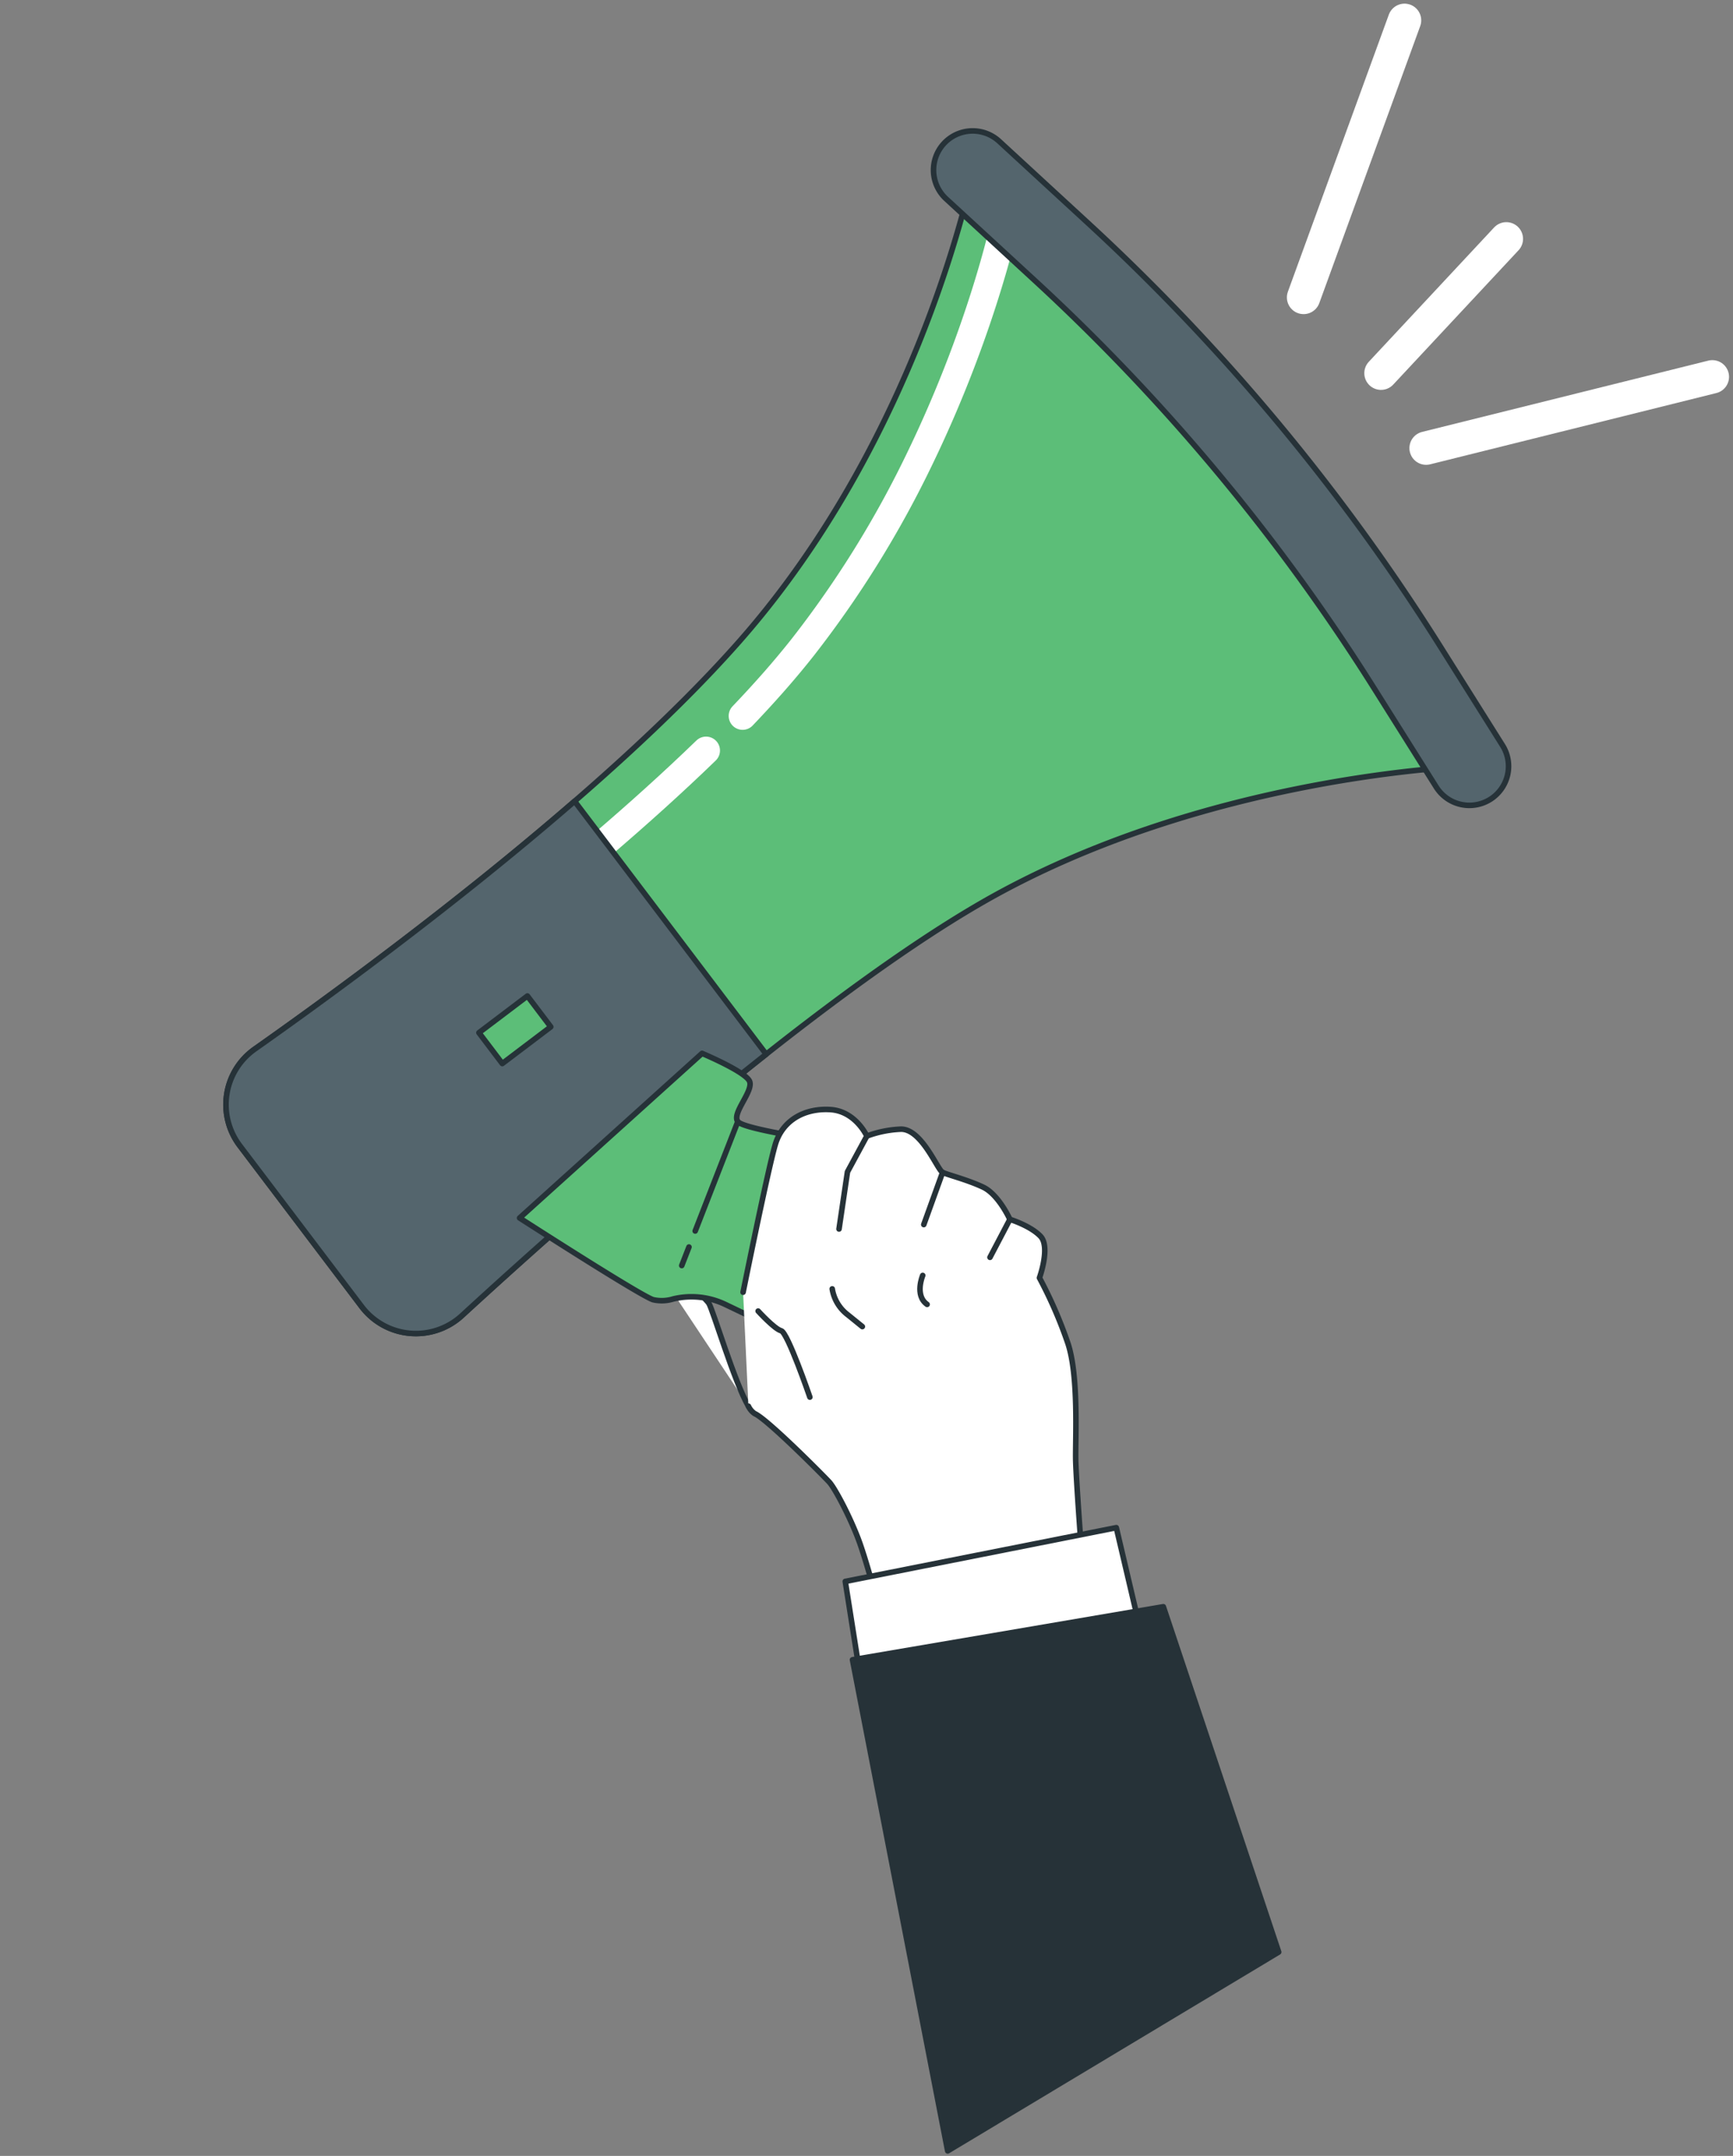 <svg xmlns="http://www.w3.org/2000/svg" width="311.374" height="387.457" viewBox="0 0 311.374 387.457">
  <rect x="0" y="0" width="311.374" height="387.457" fill="#808080" stroke="none"/>
  <g id="Group_56" data-name="Group 56" transform="matrix(0.951, -0.309, 0.309, 0.951, -1504.354, -3196.818)">
    <g id="Group_53" data-name="Group 53" transform="translate(400.045 3627.493) rotate(-13)">
      <g id="Group_55" data-name="Group 55" transform="translate(0 0)">
        <path id="Path_35" data-name="Path 35" d="M0,0S5.157,16.9,5.157,18.62c0,1.475-3.369,14.53-3.428,19.487" transform="translate(52.564 138.495)" fill="#fff"/>
        <path id="Path_36" data-name="Path 36" d="M0,0S5.157,16.9,5.157,18.62c0,1.475-3.369,14.53-3.428,19.487" transform="translate(52.564 138.495)" fill="none" stroke="#263238" stroke-linecap="round" stroke-linejoin="round" stroke-width="1"/>
        <path id="Path_37" data-name="Path 37" d="M.071,82.353l3.878,36.077a12.212,12.212,0,0,0,14.594,10.663c25.657-5.261,82.949-16.071,118-15.5,46.233.751,88.029,24.1,88.029,24.1l-.427-21.041a367.432,367.432,0,0,0-14.8-96L203.292,0s-32.376,35.9-79.587,50.893C88.163,62.179,35.3,67.112,11.33,68.863A12.215,12.215,0,0,0,.071,82.353" transform="translate(0 7.038)" fill="#5cbe78"/>
        <path id="Path_38" data-name="Path 38" d="M.071,82.353l3.878,36.077a12.212,12.212,0,0,0,14.594,10.663c25.657-5.261,82.949-16.071,118-15.5,46.233.751,88.029,24.1,88.029,24.1l-.427-21.041a367.432,367.432,0,0,0-14.8-96L203.292,0s-32.376,35.9-79.587,50.893C88.163,62.179,35.3,67.112,11.33,68.863A12.215,12.215,0,0,0,.071,82.353Z" transform="translate(0 7.038)" fill="none" stroke="#263238" stroke-linecap="round" stroke-linejoin="round" stroke-width="1"/>
        <path id="Path_39" data-name="Path 39" d="M87.8,1.069,87.49,0s-13.559,15.036-36.3,29.928A185.67,185.67,0,0,1,15.675,48.194c-2.346.89-5.035,1.83-7.773,2.7Q4.076,52.108,0,53.226" transform="translate(117.294 16.493)" fill="none" stroke="#fff" stroke-linecap="round" stroke-linejoin="round" stroke-width="5"/>
        <path id="Path_40" data-name="Path 40" d="M24.849,0C16.834,1.864,8.428,3.494,0,4.914" transform="translate(83.616 71.668)" fill="none" stroke="#fff" stroke-linecap="round" stroke-linejoin="round" stroke-width="5"/>
        <path id="Path_41" data-name="Path 41" d="M29.082,151.727c-.2.022-.409.036-.617.039a7.036,7.036,0,0,1-7.177-6.891l-.427-21.04A360.5,360.5,0,0,0,6.348,29.669L.287,9.018a7.036,7.036,0,1,1,13.5-3.964l6.061,20.651a374.578,374.578,0,0,1,15.079,97.843l.427,21.04a7.036,7.036,0,0,1-6.274,7.138" transform="translate(196.255 0)" fill="#54656d"/>
        <path id="Path_42" data-name="Path 42" d="M29.082,151.727c-.2.022-.409.036-.617.039a7.036,7.036,0,0,1-7.177-6.891l-.427-21.04A360.5,360.5,0,0,0,6.348,29.669L.287,9.018a7.036,7.036,0,1,1,13.5-3.964l6.061,20.651a374.578,374.578,0,0,1,15.079,97.843l.427,21.04A7.036,7.036,0,0,1,29.082,151.727Z" transform="translate(196.255 0)" fill="none" stroke="#263238" stroke-linecap="round" stroke-linejoin="round" stroke-width="1"/>
        <path id="Path_43" data-name="Path 43" d="M83.52,0C55.731,4.869,27.2,7.426,11.33,8.584A12.216,12.216,0,0,0,.071,22.075L3.949,58.151A12.213,12.213,0,0,0,18.543,68.816c15.851-3.25,43.776-8.616,71.072-12.111Z" transform="translate(0 67.316)" fill="#54656d"/>
        <path id="Path_44" data-name="Path 44" d="M83.52,0C55.731,4.869,27.2,7.426,11.33,8.584A12.216,12.216,0,0,0,.071,22.075L3.949,58.151A12.213,12.213,0,0,0,18.543,68.816c15.851-3.25,43.776-8.616,71.072-12.111Z" transform="translate(0 67.316)" fill="none" stroke="#263238" stroke-linecap="round" stroke-linejoin="round" stroke-width="1"/>
        <path id="Path_45" data-name="Path 45" d="M0,8.472S11.226,31.3,12.977,33.4a6.89,6.89,0,0,0,3.164,1.757,14.074,14.074,0,0,1,7.54,5.681c8.019,12.154,28.527,43.189,29.567,44.3,1.294,1.386,4.472,2.57,6.236,1.236s14.877-14.186,13.891-19.8-2.708-3.9-5.632-6.26C65.391,58.416,56.308,42.17,52.851,35.9a4.635,4.635,0,0,1,.188-4.782L56.1,26.472S42.734,15.7,42.531,13.818s5.373-3.247,5.547-5.174S43.335,0,43.335,0Z" transform="translate(36.474 117.955)" fill="#5cbe78"/>
        <path id="Path_46" data-name="Path 46" d="M0,8.472S11.226,31.3,12.977,33.4a6.89,6.89,0,0,0,3.164,1.757,14.074,14.074,0,0,1,7.54,5.681c8.019,12.154,28.527,43.189,29.567,44.3,1.294,1.386,4.472,2.57,6.236,1.236s14.877-14.186,13.891-19.8-2.708-3.9-5.632-6.26C65.391,58.416,56.308,42.17,52.851,35.9a4.635,4.635,0,0,1,.188-4.782L56.1,26.472S42.734,15.7,42.531,13.818s5.373-3.247,5.547-5.174S43.335,0,43.335,0Z" transform="translate(36.474 117.955)" fill="none" stroke="#263238" stroke-linecap="round" stroke-linejoin="round" stroke-width="1"/>
        <path id="Path_47" data-name="Path 47" d="M0,0,9.8,3.609a.617.617,0,0,1,.29.938L8.324,7.02Z" transform="translate(84.247 137.407)" fill="#263238"/>
        <path id="Path_48" data-name="Path 48" d="M0,0,9.8,3.609a.617.617,0,0,1,.29.938L8.324,7.02Z" transform="translate(84.247 137.407)" fill="none" stroke="#263238" stroke-linecap="round" stroke-linejoin="round" stroke-width="1"/>
        <line id="Line_1" data-name="Line 1" x1="2.827" y2="2.188" transform="translate(57.044 146.577)" fill="none" stroke="#263238" stroke-linecap="round" stroke-linejoin="round" stroke-width="1"/>
        <line id="Line_2" data-name="Line 2" x1="16.691" y2="12.914" transform="translate(62.314 131.773)" fill="none" stroke="#263238" stroke-linecap="round" stroke-linejoin="round" stroke-width="1"/>
        <rect id="Rectangle_31" data-name="Rectangle 31" width="10.928" height="6.954" transform="translate(47.359 94.121) rotate(-6.135)" fill="#5cbe78"/>
        <rect id="Rectangle_32" data-name="Rectangle 32" width="10.928" height="6.954" transform="translate(47.359 94.121) rotate(-6.135)" fill="none" stroke="#263238" stroke-linecap="round" stroke-linejoin="round" stroke-width="1"/>
        <path id="Path_49" data-name="Path 49" d="M0,40.113a3.276,3.276,0,0,0,.276,1.712C1.71,43.831,5.146,57.868,5.432,59.3s0,7.161-.859,11.745-4.3,16.33-4.3,16.33l34.95,11.172s8.308-16.616,10.314-20.053,8.02-12.319,9.452-18.334a79.038,79.038,0,0,0,1.718-12.891s4.585-3.724,4.011-6.3-3.151-5.444-3.151-5.444.572-4.869-1.146-7.447-4.3-5.157-4.87-6.016.86-8.881-2.578-10.6a19.788,19.788,0,0,0-5.728-2.006s.572-4.869-3.153-7.447S31.789-.86,28.352,2.292,9.73,22.058,9.73,22.058" transform="translate(54.293 136.49)" fill="#fff"/>
        <path id="Path_50" data-name="Path 50" d="M0,40.113a3.276,3.276,0,0,0,.276,1.712C1.71,43.831,5.146,57.868,5.432,59.3s0,7.161-.859,11.745-4.3,16.33-4.3,16.33l34.95,11.172s8.308-16.616,10.314-20.053,8.02-12.319,9.452-18.334a79.038,79.038,0,0,0,1.718-12.891s4.585-3.724,4.011-6.3-3.151-5.444-3.151-5.444.572-4.869-1.146-7.447-4.3-5.157-4.87-6.016.86-8.881-2.578-10.6a19.788,19.788,0,0,0-5.728-2.006s.572-4.869-3.153-7.447S31.789-.86,28.352,2.292,9.73,22.058,9.73,22.058" transform="translate(54.293 136.49)" fill="none" stroke="#263238" stroke-linecap="round" stroke-linejoin="round" stroke-width="1"/>
        <path id="Path_51" data-name="Path 51" d="M0,0S.86,4.3,1.718,5.157,0,18.048,0,18.048" transform="translate(64.597 162.845)" fill="#fff"/>
        <path id="Path_52" data-name="Path 52" d="M0,0S.86,4.3,1.718,5.157,0,18.048,0,18.048" transform="translate(64.597 162.845)" fill="none" stroke="#263238" stroke-linecap="round" stroke-linejoin="round" stroke-width="1"/>
        <path id="Path_53" data-name="Path 53" d="M12.891,0l-6.3,3.724L0,11.745" transform="translate(84.65 145.943)" fill="#fff"/>
        <path id="Path_54" data-name="Path 54" d="M12.891,0l-6.3,3.724L0,11.745" transform="translate(84.65 145.943)" fill="none" stroke="#263238" stroke-linecap="round" stroke-linejoin="round" stroke-width="1"/>
        <line id="Line_3" data-name="Line 3" x1="7.735" y2="6.303" transform="translate(98.114 158.548)" fill="#fff"/>
        <line id="Line_4" data-name="Line 4" x1="7.735" y2="6.303" transform="translate(98.114 158.548)" fill="none" stroke="#263238" stroke-linecap="round" stroke-linejoin="round" stroke-width="1"/>
        <line id="Line_5" data-name="Line 5" x1="6.589" y2="4.011" transform="translate(105.277 172.013)" fill="#fff"/>
        <line id="Line_6" data-name="Line 6" x1="6.589" y2="4.011" transform="translate(105.277 172.013)" fill="none" stroke="#263238" stroke-linecap="round" stroke-linejoin="round" stroke-width="1"/>
        <path id="Path_55" data-name="Path 55" d="M.509,0a7.3,7.3,0,0,0,0,5.443L1.655,8.595" transform="translate(77.552 166.283)" fill="#fff"/>
        <path id="Path_56" data-name="Path 56" d="M.509,0a7.3,7.3,0,0,0,0,5.443L1.655,8.595" transform="translate(77.552 166.283)" fill="none" stroke="#263238" stroke-linecap="round" stroke-linejoin="round" stroke-width="1"/>
        <path id="Path_57" data-name="Path 57" d="M2.256,0S-.894,2.292.251,4.87" transform="translate(90.988 172.586)" fill="#fff"/>
        <path id="Path_58" data-name="Path 58" d="M2.256,0S-.894,2.292.251,4.87" transform="translate(90.988 172.586)" fill="none" stroke="#263238" stroke-linecap="round" stroke-linejoin="round" stroke-width="1"/>
        <path id="Path_59" data-name="Path 59" d="M6.967,0,53.686,16.8,46.718,38.523,0,17.212Z" transform="translate(46.024 212.559)" fill="#fff"/>
        <path id="Path_60" data-name="Path 60" d="M6.967,0,53.686,16.8,46.718,38.523,0,17.212Z" transform="translate(46.024 212.559)" fill="none" stroke="#263238" stroke-linecap="round" stroke-linejoin="round" stroke-width="1"/>
        <path id="Path_61" data-name="Path 61" d="M30.8,0,83.581,20.594l-14.2,63.877H0Z" transform="translate(16.051 225.299)" fill="#263238"/>
        <path id="Path_62" data-name="Path 62" d="M30.8,0,83.581,20.594l-14.2,63.877H0Z" transform="translate(16.051 225.299)" fill="none" stroke="#263238" stroke-linecap="round" stroke-linejoin="round" stroke-width="1"/>
      </g>
    </g>
    <g id="Group_54" data-name="Group 54" transform="matrix(0.998, 0.07, -0.07, 0.998, 652.201, 3584.825)">
      <path id="Path_63" data-name="Path 63" d="M0,0H52.975" transform="translate(14.811 75.507)" fill="none" stroke="#fff" stroke-linecap="round" stroke-width="6"/>
      <path id="Path_65" data-name="Path 65" d="M0,0H32.981" transform="matrix(0.839, -0.545, 0.545, 0.839, 10.205, 60.486)" fill="none" stroke="#fff" stroke-linecap="round" stroke-width="6"/>
      <path id="Path_64" data-name="Path 64" d="M0,0H52.975" transform="translate(0 43.918) rotate(-56)" fill="none" stroke="#fff" stroke-linecap="round" stroke-width="6"/>
    </g>
  </g>
</svg>
